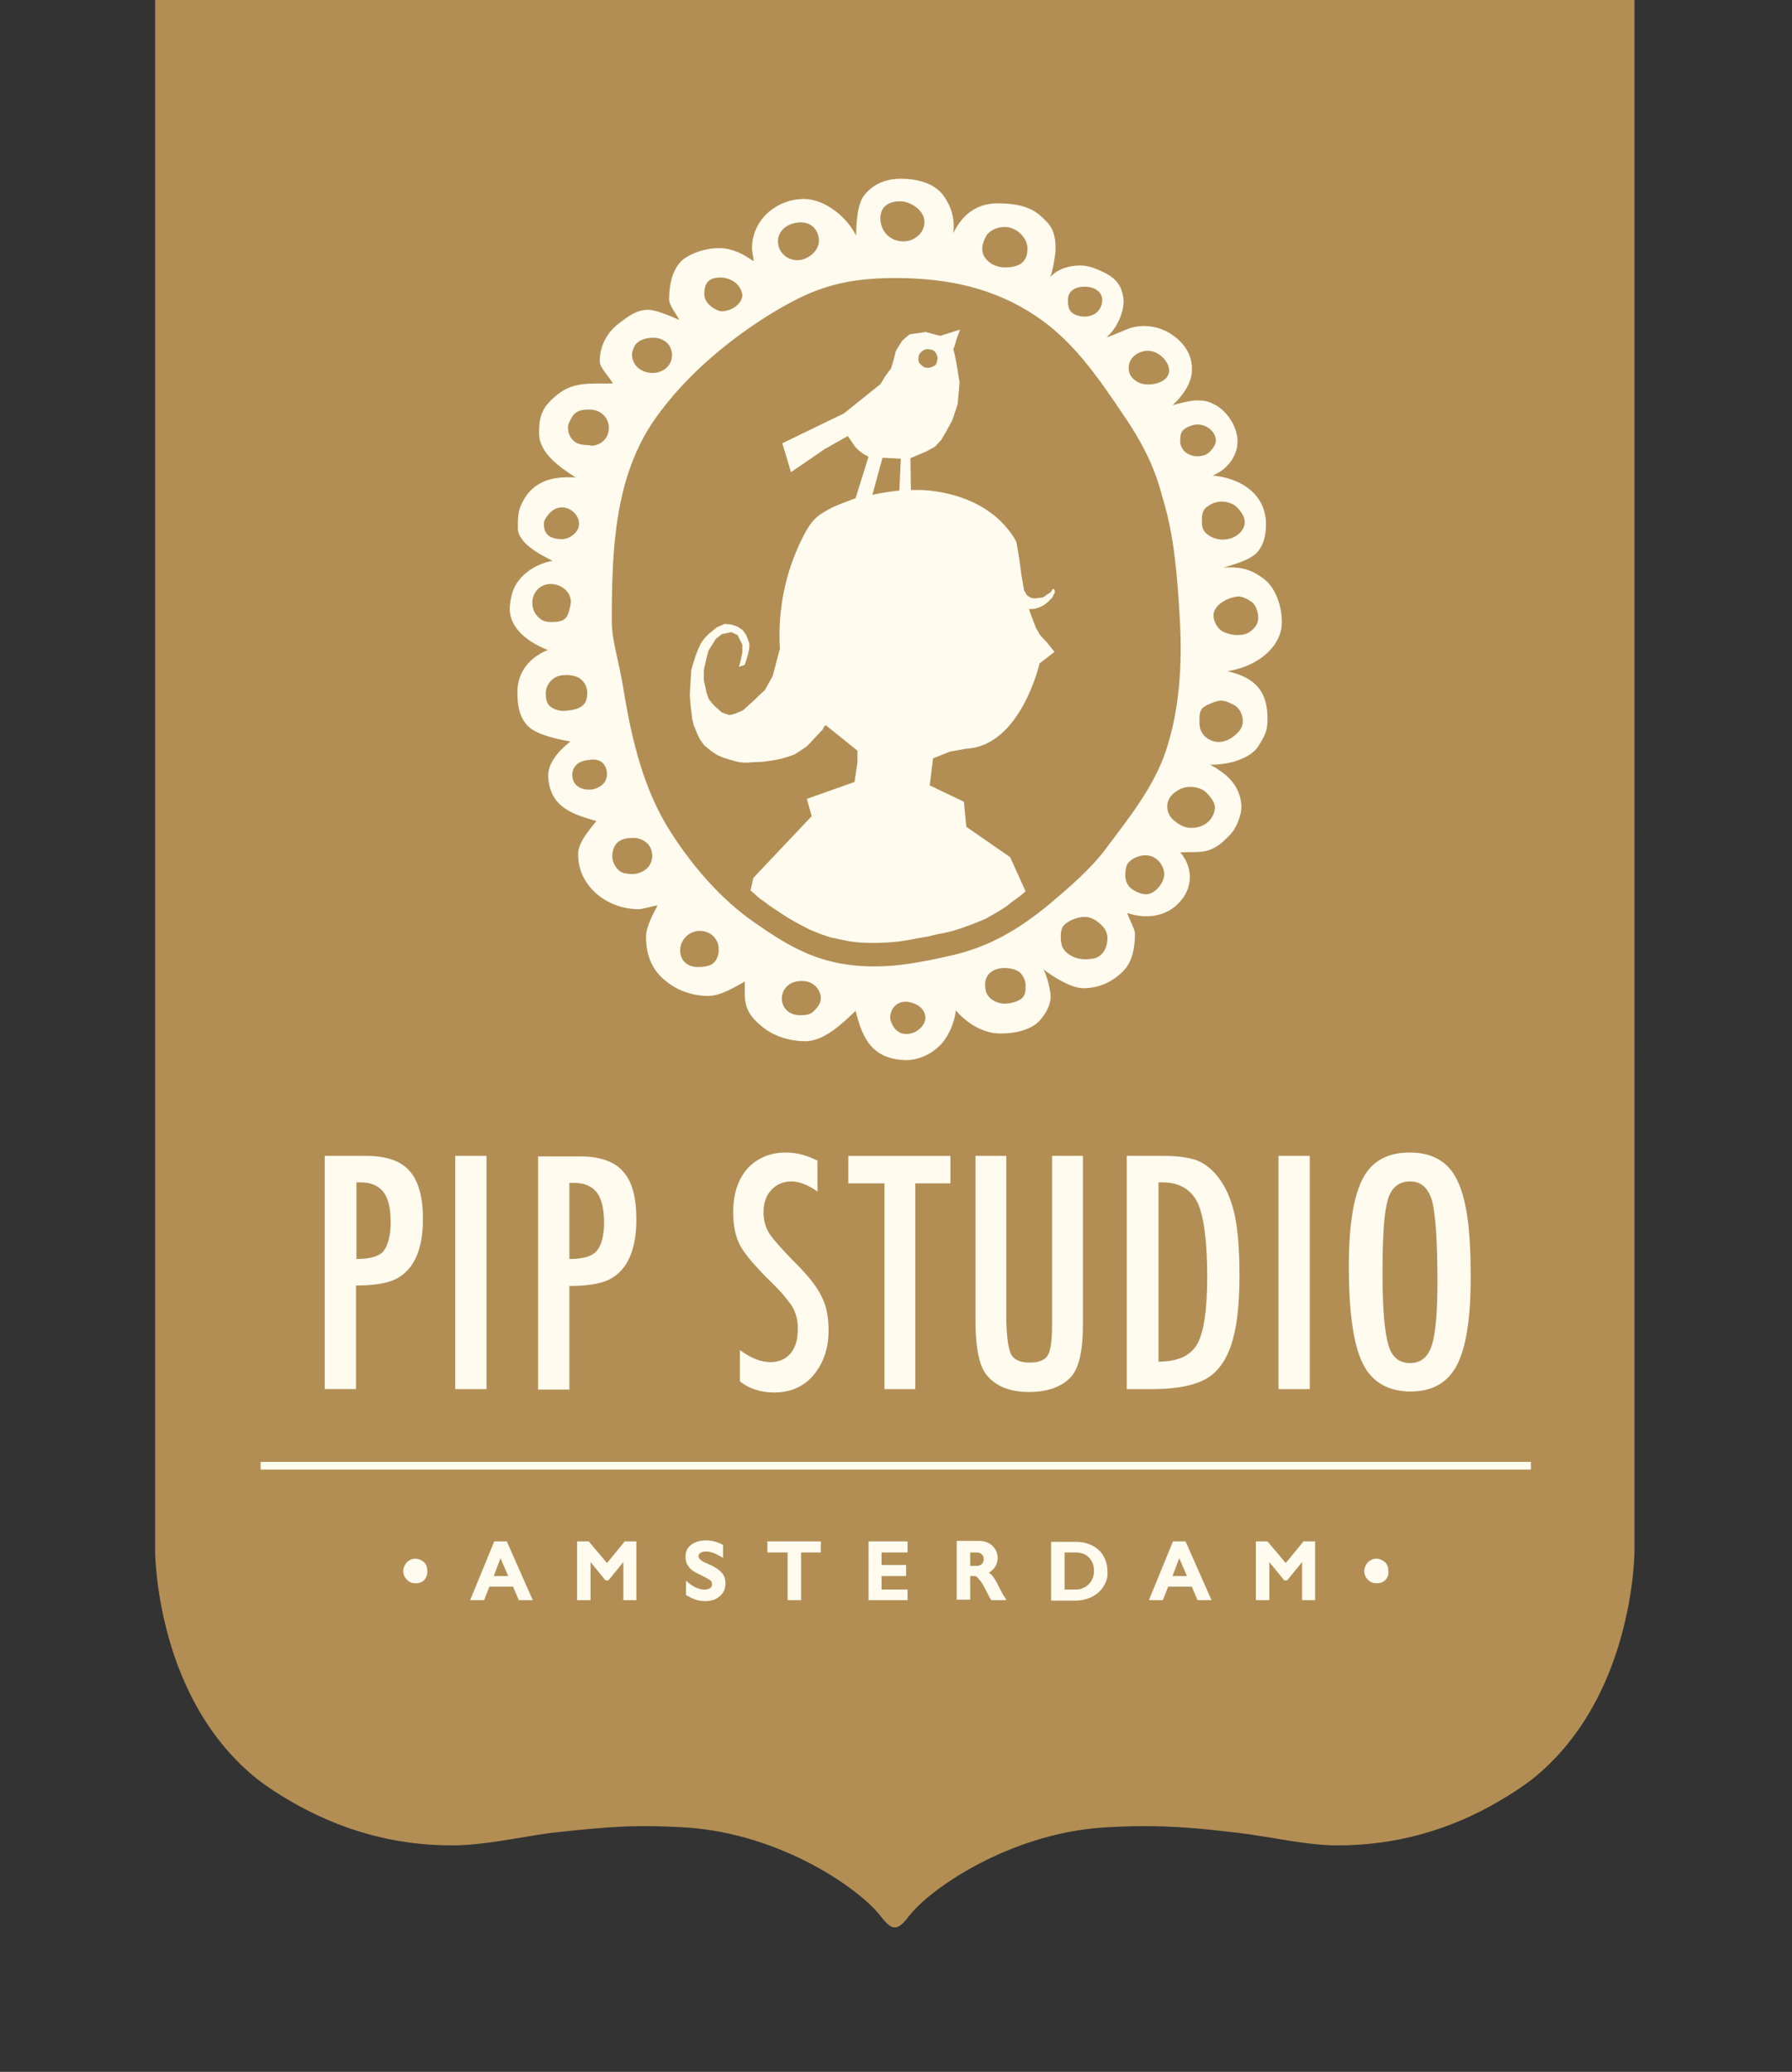<?xml version="1.0" encoding="utf-8"?>
<svg xmlns="http://www.w3.org/2000/svg" baseProfile="tiny" id="Ebene_1" version="1.2" viewBox="0 0 372 430">
  
  <rect x="0" y="0" width="372" height="430" fill="#333333" stroke="none"/>
  
  <path d="M59.7,361.5c1.8,1.3,3.7,2.6,5.5,3.6,9.1,5.3,18.4,7.9,28.6,7.9h.1c3.7,0,7.8-.7,12.2-1.4,2.3-.4,4.7-.8,7.2-1.1h.2c1.4-.2,9-1.1,15.6-1.4,1.5-.1,3.1-.1,4.7-.1,5.4,0,9.8.3,9.9.3h.4c17.6,1.3,33.3,9.7,42.1,17.2,8.7-7.5,24.5-15.8,42.1-17.2h.4s4.5-.3,9.9-.3c1.6,0,3.2,0,4.7.1,6.5.2,14.1,1.2,15.6,1.4h.2c2.5.3,4.9.7,7.2,1.1,4.4.7,8.5,1.4,12.2,1.4h.1c10.2,0,19.5-2.6,28.6-7.9,1.8-1.1,3.7-2.3,5.5-3.6,7-5.6,12.1-13.8,15.1-24.4,2.4-8.4,2.5-15.2,2.5-15.2V-11H42.2v332.9s.1,6.8,2.5,15.2c2.9,10.6,8,18.8,15,24.4Z" fill="#fffbef"/>
  <path d="M208.6,55.5c1.5,0,3-.3,3.8-1.2.7-.7.9-1.8.9-2.7,0-2.2-2.2-4.5-4.8-4.5-1.6,0-3.4.9-3.9,2.1-.4.8-.7,1.6-.7,2.4,0,.7.2,1.4.6,1.9.8,1.2,2.4,2,4.1,2h0ZM133.8,174.6c-.7-.5-1.5-.7-2.4-.7-2.2,0-4.2.7-4.3,3.8,0,1.2.7,2.5,1.7,3.2.7.4,1.6.5,2.5.5,1,0,2.1-.4,2.8-1,.9-.7,1.3-1.8,1.3-2.9-.1-1.3-.6-2.3-1.6-2.9h0ZM145.3,193.2c-1.1,0-2.1.4-2.9,1.2-.7.7-1.2,1.7-1.2,2.8,0,2.2,1.5,3.5,3.7,3.5,1.2,0,2.7-.2,3.4-1,.6-.7.9-1.6.9-2.5.1-2.3-1.7-4-3.9-4ZM121.9,143.9c0-.9-.2-1.7-.8-2.4-.8-1-2-1.4-3.5-1.4-1.1,0-2,.2-2.8.8-.9.7-1.5,1.8-1.5,2.9s.1,2.1.9,2.8,2.3,1.1,3.5.9c2.9-.3,4.2-1.2,4.2-3.6ZM122.4,157.7c-1.1.1-2.2.4-2.8,1.1-.5.5-.8,1.2-.8,2,0,1,.4,2,1.3,2.5.6.4,1.4.6,2.2.6.7,0,1.4-.2,1.9-.5,1.1-.5,1.8-1.5,1.8-2.7,0-1.7-1-3.4-3.6-3h0ZM184.3,48.9c.8.7,1.9,1.2,3.2,1.2,1,0,1.9-.3,2.6-.8,1.1-.7,1.8-1.9,1.8-3.2,0-.8-.3-1.6-.8-2.2-.8-1-2.5-2.1-4-2.1,0,0-4.8-.5-4.3,4.2.2,1.2.7,2.2,1.5,2.9ZM225.2,190.3c-1.6,0-3.5.8-4.4,1.8-.6.7-.6,1.8-.6,2.6,0,.7.2,1.8.6,2.3.8,1.2,2.6,2.1,4.4,2.1.5,0,1.6-.1,2-.2,1.9-.5,2.7-2.5,2.7-4.2,0-.8-.3-1.5-.7-2.1-.8-1-2.3-2.3-4-2.3h0ZM292.7,282.9c2.2,0,3.7-1.2,4.5-3.6s1.2-6.8,1.2-13.3c0-8.4-.4-13.9-1.1-16.7-.8-2.8-2.3-4.1-4.6-4.1s-3.9,1.3-4.6,3.8c-.8,2.6-1.1,7.7-1.1,15.4,0,7.1.4,12,1.2,14.7.7,2.5,2.2,3.8,4.5,3.8h0ZM149.8,64.6c2,0,4.3-1.5,4.3-3.4v-.1c-.7-3.4-4.3-3.5-4.3-3.5-3.1-.1-3.6,1.6-3.6,3.5,0,2,2.6,3.5,3.6,3.5ZM165.5,54c2.2,0,4.5-1.9,4.5-4s-1.5-4.2-4.5-3.8c-2.2.3-4,1.7-4,3.9s1.8,3.9,4,3.9ZM192.3,76.3c.7.1,1.1-.1,1.7-.4.4-.2.5-.8.6-1.3s-.1-.9-.3-1.3c-.3-.5-.7-.7-1.4-.8-.4-.1-.8,0-1.2.2-.4.3-.9.6-1,1.3-.1.6-.1,1.2.4,1.6.4.4.7.7,1.2.7h0ZM249.5,107.9c0,.9,0,1.9.7,2.6.8.9,2.3,1.5,3.6,1.5,2.4,0,4.6-1.6,4.6-3.7,0-1.1-.9-2.3-1.7-3.1-.8-.7-1.9-1.1-3.1-1.1-1.1,0-2.1.4-2.9,1-1,.6-1.2,1.6-1.2,2.8h0ZM251.9,127.7c0,1.2.8,2.7,1.8,3.3.7.4,2.1.8,3,.8,1.2,0,2.4-.1,3.5-1.3.6-.6,1-1.4,1-2.3,0-1.1-.5-2.7-1.4-3.3-.7-.5-2-1.2-2.9-1.1-2.5.3-5,2-5,3.9h0ZM249.7,146.9c-.8.7-.7,2.1-.7,3.2s.4,2,1.1,2.7c.7.7,1.8,1.2,2.9,1.2.7,0,1.5-.2,2.2-.6.8-.4,1.4-1,2-1.6.5-.6.8-1.4.8-2.1,0-1.2-.6-2.7-1.7-3.3-.9-.5-1.9-1-2.9-1-1.1.1-3,.9-3.7,1.5h0ZM239.8,178.1c-.6-.4-1.3-.6-2-.6-1.4,0-3.2.8-3.8,1.9-.3.6-.4,1.5-.4,2.2,0,1.1.3,1.9,1,2.6.7.7,2.2,1.4,3.3,1.4,1.3,0,2.5-1.1,3.1-2.1.4-.6.7-1.4.7-2.2-.1-1.2-.8-2.5-1.9-3.2h0ZM225.2,65.7c.9,0,1.8-.3,2.4-.8.7-.6,1.1-1.4,1.2-2.3.2-2-1.6-3.1-3.6-3.1-1.8,0-3.4.7-3.5,2.6v.5c0,.6.1,1.3.4,1.8.6.9,1.8,1.3,3.1,1.3h0ZM247,163.3c-1.5,0-3.1.9-3.9,1.9-.5.6-.8,1.4-.8,2.2,0,1.1.5,2.1,1.3,2.8s2,1.5,3.2,1.6c3.4.3,5.4-2.1,5.4-4.3,0-.9-.9-2.1-1.5-2.7-.8-1-2.2-1.5-3.7-1.5ZM248.6,94.7c1,0,1.9-.3,2.5-.9.6-.6,1.3-1.5,1.3-2.4,0-1.7-1.8-3.3-3.8-3.3-.9,0-2.2.5-2.8,1-.8.6-.8,1.6-.8,2.5,0,.8.4,1.6.9,2.1.7.6,1.6,1,2.7,1h0ZM188,207.9c-2,0-3.2,1.6-3.2,3.3v.3c.9,3.4,3.4,3.1,3.4,3.1,2,0,3.9-1.7,3.9-3.4,0-.8-.4-1.6-1.1-2.2-.7-.6-2-1.1-3-1.1h0ZM166.4,203.6c-1.1,0-2.1.3-2.8.9-.8.7-1.3,1.6-1.3,2.7,0,2.1,1.6,3.5,3.8,3.5,1.1,0,2.1-.1,2.8-.8.7-.7,1.5-1.6,1.5-2.7,0-1-.5-2-1.2-2.6-.7-.7-1.7-1-2.8-1h0ZM208.5,200.9c-2.3,0-4,1.3-4,3.4,0,.7.1,1.6.5,2.2.7,1.1,2.1,1.8,3.6,1.8,1.1,0,2.6-.4,3.4-1,.9-.7.9-1.7.9-2.8,0-1-.5-2-1.2-2.7-.8-.6-2-.9-3.2-.9h0ZM238.3,79.8c2.2,0,4.4-1,4.4-2.9s-2.2-4.1-4.4-4.1-4,1.6-4,3.5c-.1,1.9,1.7,3.5,4,3.5ZM135.4,77.4c.6,0,1.2-.1,1.7-.3,1.5-.6,2.4-1.8,2.4-3.4,0-2.1-1.6-3.6-3.9-3.6-1.6,0-3.1.5-3.8,1.6-.3.6-.6,1.2-.6,1.9,0,1,.4,1.9,1.1,2.6.7.7,1.9,1.2,3.1,1.2ZM202.6,322.2h-1.2v2.8h1.2c.5,0,.9-.1,1.2-.4.3-.2.4-.6.4-1,0-.5-.1-.8-.4-1-.2-.3-.7-.4-1.2-.4ZM32.2-21v342.9s0,7.9,2.8,17.9c2.7,9.7,8.1,21.3,18.6,29.6,2.1,1.6,4.3,3,6.5,4.3,10.6,6.2,21.8,9.3,33.7,9.3,6.6,0,13.4-1.6,20.6-2.6h.1c1-.1,8.5-1,14.7-1.3,6.7-.3,13.4.2,13.5.2,19.7,1.4,36,12.9,40.2,18.5,0,0,1.5,2.1,2.6,2.2h.5c1.1-.1,2.6-2.2,2.6-2.2,4.2-5.6,20.6-17.1,40.2-18.5.1,0,6.8-.5,13.5-.2,6.2.2,13.7,1.2,14.7,1.3h.1c7.3.9,14,2.6,20.6,2.6,11.9,0,23.2-3.1,33.7-9.3,2.2-1.3,4.4-2.7,6.5-4.3,10.5-8.3,15.9-19.9,18.6-29.6,2.8-10,2.8-17.9,2.8-17.9V-21H32.2ZM282.9,244.6c1.9-3.6,5.1-5.4,9.7-5.4,4.1,0,7.1,1.4,9,4.2,1.3,1.9,2.2,4.5,2.8,7.9.6,3.2.9,7.8.9,13.9,0,8.6-1,14.6-2.9,18.2s-5.1,5.4-9.6,5.4-8-1.9-9.9-5.8c-1.9-3.8-2.9-10.5-2.9-20.2,0-8.5,1-14.6,2.9-18.2ZM107.3,121c1.2-1.8,3.6-3.9,7.4-4.6-3-1.5-7.2-3.8-7.2-6.8,0-1.5,0-3,.5-4.4,2.2-5.4,6.6-6.4,11.5-6.1-3.4-2.2-7.6-5.1-7.6-9.2,0-3.4.6-5.2,3.1-7.4,2.4-2.2,4.8-2.9,8.5-2.9h3.7c-.5-1.2-2.7-3.2-2.7-4.6,0-3.2,1.5-6,4-7.9,1.9-1.4,3.5-2.8,6.1-2.8,1.6,0,5.1,1.5,6.4,2.1-.5-1.1-2.1-3-2.1-4.3,0-3,.7-6.6,3.1-8.4,2.1-1.5,6-2.7,9.2-2,3,.7,4.4,2.1,5.3,2.5-.1-.6-.4-2.1-.4-2.7,0-3,1.4-5.8,3.6-7.6,1.9-1.6,4.4-2.6,7.2-2.6,4.5,0,9.1,4,10.8,7.6.1-2.7.2-6.6,1.8-8.5,1.9-2.3,4.5-3.3,7.5-3.3,3.4,0,7.1.9,9,3.7,1.2,1.8,2.3,4.1,1.9,7.6,1.8-3.8,4.8-6.2,9.2-6.2,3.6,0,6.7.6,8.9,2.6,1.9,1.7,3.3,3,3.1,7.4-.1,1.3-.6,4.2-1.1,5.3,1.8-1.9,4.3-2.4,6.3-2.4s3.7.9,5.2,1.6c2.4,1.3,3.3,2.7,3.7,5.1.3,1.8-.7,5.8-3.5,8.2,1.2-.3,3.9-1.6,5.2-2,3-.8,6.1-.1,8.3,1.4,2.7,1.8,4.5,4.4,4.2,7.9-.2,2.5-2,5-4,6.8,1-.3,3.8-1,4.9-1,1.5,0,2.3.1,3.5.7,2.9,1.3,5.1,4.8,5.1,7.8s-2.1,5.9-5.2,7.1c2.7.2,5.2,1.1,7.1,2.4,2.7,1.9,4,4.6,4,7.7,0,2.2-.4,4.2-1.8,5.8s-4.7,2.5-7,3.2c4.4-.3,6.4.9,8.3,2.3,2.6,1.9,3.8,5.9,3.8,9,0,2.3-1,4.4-2.7,6.1-2.1,2.1-5.2,3.6-8.6,4.1,4.6,1.1,8.5,3.2,8.3,10.2,0,2.5-.7,3.4-1.9,5.4-1.7,2.6-6.3,3.9-10,3.8,3.1,1.7,6.2,4,6.5,8.5.1,1.8-1,4.7-2.4,6.1-1.3,1.3-2.4,2.5-4.5,3.2-1.6.5-3.9.3-5.8.4,1.3,1.5,2,3.3,2,5.1,0,2-.8,3.9-2.3,5.4-2,2.2-5.8,3.7-10.7,2.1.2.8,1.6,3.4,1.6,4.2,0,2.9-.5,5.9-2.4,7.8-2.1,2.2-5,3.6-8.3,3.6-2.6,0-6.3-2.4-8.3-3.9.7,1.1,1.5,4.4,1.5,5.6,0,2.5-2,4.9-3,5.7-1.9,1.4-4.5,2-7.4,2-4,0-7.3-2.5-9.3-4.8-.2,2.5-1.6,5.7-3.4,7.4-1.9,1.8-4.6,3.1-7.5,2.9-7.3-.4-8.7-5.8-9.9-10.2-2.4,2.3-6.4,6.3-10.4,6.3-3.6,0-6.9-1.2-9.2-3.2-2.4-2-3.4-3.7-3.4-6.7v-2.5c-2.1,1.2-5,3-7.6,3-3.4,0-6.5-1.2-8.8-3.1-2.9-2.3-4.1-5.4-4.1-9.2,0-2,1.5-4.8,2.4-6.5-.8.1-3.1.8-3.9.8-4.2,0-8-1.9-10.3-4.8-1.5-1.9-2.3-4.1-2.3-6.6s2.4-5.1,3.8-6.9c-5-1.4-9.6-2.9-10-9.1-.2-2.9,2.3-5.6,4.6-7.4-2.8-.5-6.9-1.4-8.7-3.1-1.9-1.8-2.3-4.5-2.3-7.1,0-3.4,1.7-6.9,6.3-8.8-4.1-1.6-7.9-4.5-7.9-8.6.1-1.8.5-3.8,1.5-5.3h0ZM271.9,239.9v48.4h-6.5v-48.4h6.5ZM257.3,264.7c0,5.3-.4,9.7-1.3,13-.8,3.2-2.2,5.7-4.1,7.4-2.4,2.1-6.6,3.2-12.7,3.2h-5.3v-48.4h8c2.4,0,4.5.3,6.2.8,1.5.5,2.9,1.5,4.1,2.8,1.8,2,3.1,4.6,3.9,7.8.8,3.1,1.2,7.6,1.2,13.4h0ZM209.9,281.1c.6,1.1,1.9,1.7,3.8,1.7s3.2-.5,3.8-1.5.9-3.1.9-6.2v-35.2h6.4v35.1c0,5.3-.8,8.8-2.4,10.7-1.9,2.1-4.9,3.2-8.8,3.2-4.3,0-7.4-1.4-9.2-4.1-1.2-1.9-1.9-5.4-1.9-10.7v-34.2h6.4v34.2c.1,3.5.4,5.8,1,7h0ZM176.1,245.6v-5.7h21.2v5.7h-7.3v42.7h-6.4v-42.7h-7.5,0ZM164.6,271.4c-.4-.7-1-1.4-1.7-2.3s-1.6-1.8-2.7-2.9c-1.7-1.6-3-3.1-4.1-4.3-1.1-1.3-1.9-2.4-2.4-3.3-1-1.8-1.5-4.2-1.5-7,0-3.8,1-6.8,2.9-9,2-2.2,4.7-3.4,8-3.4,2.3,0,4.5.6,6.6,1.7v6.4c-2-1.4-3.8-2.1-5.4-2.1-1.7,0-3.1.6-4.2,1.8-1.1,1.2-1.6,2.7-1.6,4.6,0,1.7.4,3.1,1.2,4.4.4.6,1.1,1.5,2,2.5s2.1,2.3,3.5,3.7c2.7,2.7,4.5,5,5.4,7,1,1.9,1.4,4.2,1.4,7,0,3.7-1.1,6.8-3.2,9.3-2.1,2.4-4.8,3.5-8.1,3.5-2.8,0-5.2-.8-7.1-2.3v-6.5c2.3,1.7,4.4,2.5,6.3,2.5,1.8,0,3.2-.6,4.2-1.8,1-1.2,1.5-2.8,1.5-4.8.1-1.8-.3-3.3-1-4.7h0ZM132.1,253.1c0,6.4-1.9,10.6-5.7,12.5-1.9.9-4.7,1.3-8.2,1.3v21.5h-6.5v-48.4h8.6c4.1,0,7.2,1,9,3.1,1.9,2,2.8,5.4,2.8,10h0ZM94.5,239.9h6.5v48.4h-6.5v-48.4ZM67.4,239.9h8.6c4.1,0,7.2,1,9,3.1,1.9,2.1,2.8,5.5,2.8,10,0,6.4-1.9,10.6-5.7,12.5-1.9.9-4.7,1.3-8.2,1.3v21.5h-6.5v-48.4h0ZM88.1,327.9c-.5.5-1.1.7-1.8.7s-1.3-.2-1.8-.7-.8-1.1-.8-1.8.3-1.3.7-1.8c.5-.5,1.1-.8,1.8-.8s1.3.3,1.8.7c.5.5.7,1.1.7,1.8.1.7-.2,1.4-.6,1.9h0ZM107.7,332.1l-1.2-2.8h-4.9l-1.1,2.8h-2.9l5-12.2h2.6l5.4,12.2h-2.9ZM132.2,332.1h-2.8v-7.9l-3.1,3.8h-.6l-3.1-3.8v7.9h-2.8v-12.2h2.4l.1.1,3.7,4.4,3.7-4.5h2.4v12.2h.1ZM149.4,331.3c-.8.7-1.8,1-3,1-.8,0-1.4-.1-2-.3-.6-.2-1.2-.5-1.9-.9l-.1-.1v-2.9l.4.3c1.2,1,2.3,1.5,3.4,1.5.5,0,.9-.1,1.2-.3.3-.2.4-.4.4-.8,0-.5-.2-.8-.8-1.1-.5-.3-1.1-.6-1.9-1-.9-.4-1.7-.9-2.1-1.5-.5-.6-.7-1.3-.7-2.1,0-1.1.4-1.9,1.2-2.5s1.8-.9,3.1-.9c1.2,0,2.3.3,3.4.9l.1.1v2.6l-.4-.2c-1.2-.7-2.2-1.1-3.1-1.1-.5,0-.9.1-1.2.3-.3.2-.4.4-.4.7s.3.7.8,1c.1.1.5.3,1.9.9,1,.5,1.7,1,2.2,1.6s.7,1.3.7,2.1c0,1.2-.4,2-1.2,2.7h0ZM170.5,322.2h-4.2v9.9h-2.8v-9.9h-4.2v-2.3h11.1v2.3h.1ZM188.5,332.1h-8.2v-12.2h8.1v2.3h-5.4v2.6h5.1v2.3h-5.1v2.8h5.4v2.2h.1ZM205.8,332.1l-.1-.1c-.2-.3-.4-.7-.7-1.3-.6-1.2-1.1-2.1-1.4-2.5-.3-.4-.6-.7-.8-.9-.2-.2-.5-.2-.8-.2h-.6v4.9h-2.8v-12.2h4.5c1.2,0,2.1.3,2.9,1,.7.7,1.1,1.5,1.1,2.6,0,.7-.2,1.3-.6,1.9-.3.4-.7.8-1.2,1.1.2.2.5.4.7.6.3.4.7,1,1.1,1.8.7,1.4,1.2,2.4,1.6,2.9l.2.4h-3.1,0ZM229.1,329.2c-.5.9-1.3,1.6-2.4,2.2-1,.5-2.2.8-3.5.8h-5v-12.2h5.2c1.3,0,2.4.3,3.4.8s1.8,1.3,2.3,2.2c.5.9.8,2,.8,3.2.1,1-.2,2.1-.8,3h0ZM248.6,332.1l-1.2-2.8h-4.9l-1.1,2.8h-2.9l5-12.2h2.6l5.4,12.2h-2.9ZM273.1,332.1h-2.8v-7.9l-3.1,3.8h-.6l-3.1-3.8v7.9h-2.8v-12.2h2.4l.1.1,3.7,4.4,3.7-4.5h2.4v12.2h.1ZM287.6,327.9c-.5.5-1.1.7-1.8.7s-1.3-.2-1.8-.7-.8-1.1-.8-1.8.3-1.3.7-1.8c.5-.5,1.1-.8,1.8-.8s1.3.3,1.8.7c.5.5.7,1.1.7,1.8.1.7-.1,1.4-.6,1.9h0ZM317.9,305H54.1v-1.6h263.7v1.6h.1ZM223.1,322.2h-2.1v7.7h2.2c1.2,0,2.1-.4,2.8-1.1s1.1-1.6,1.1-2.8-.4-2.1-1.1-2.8c-.7-.7-1.6-1-2.9-1h0ZM243.4,327.1h3l-1.6-3.7-1.4,3.7ZM102.5,327.1h3l-1.6-3.7-1.4,3.7ZM81.1,253.7c0-2.9-.5-5-1.5-6.3s-2.6-2-4.7-2h-.9v15.9c2.7,0,4.6-.5,5.6-1.6.9-1.2,1.5-3.2,1.5-6h0ZM139.3,172.8c4.6,7.2,10.6,14,17.1,18.5,8.4,5.9,15.6,10.2,29.1,9.1,3.6-.3,8.6-1.3,12-2.1,7.9-1.8,14-5.4,20.4-10.7,3.8-3.2,8.6-7.3,11.7-11.5,4.4-5.9,9.7-12.4,12.3-19.9,2.9-8.5,3.6-18,3-28-.5-8.5-1.1-16.5-3.3-24-.9-3-1.9-8.4-7.8-17.2-6.1-9.1-11.2-16.5-19.2-21.7s-17.1-7.6-28.8-7.6-17.7,2.6-25.4,7.2c-8.7,5.3-17.9,12.8-24.4,22-8.4,12-9,26.9-9,42.1,0,3.9,1.4,7.8,2.4,13.9,1.8,11.2,4.4,21.4,9.9,29.9ZM143.3,142.4l.2-3.4.9-2.9.5-1.3.6-1.3.8-1.1.9-.9,1.6-1.3,1.6-.7,1.3.1.7.2.8.3,1,.7.7,1,.4,1,.3,1-.1,1-.3,1.3-.6,1.9-1.2.4.4-1.5.3-1.5v-1.6l-1-2-1.3-.6-1.9.4s-1.1.8-1.3,1c-.1.2-1.4,2.2-1.5,2.4s-1,3.8-1,4.3v1.9s.5,2,.5,2.3c0,.2.6,1.7.6,1.7l1.1,1.3,1.6,1.4,1.5.5s1.2-.2,1.5-.4,1.3-.4,1.7-.9c.4-.4,1.9-1.7,1.9-1.7l1.2-1.2,1.1-1,1.6-2.9,1.4-5.3.1-.3c-.5-7.9,1.1-16,4.7-23.1.8-1.6,1.7-3.2,3-4.3.9-.8,2.1-1.4,3.2-2,1.6-.7,3.2-1.3,4.8-1.9l.1-.3,2.6-8.3-1.1-.6-.9-.7-.8-.8-1.5-2.2-4.8,2.7-7,4.8-1.8-6,12.8-6.2,7.6-6.1s.8-1.4,1.3-2.1c.4-.5.7-.9.8-1,.2-.4,1-3.3,1-3.5,0-.3,1.4-2.4,1.4-2.4l1.5-1.3,3.4-.5,1.4.4,1.6.4,1.6-.5,2.5-.8-.8,2.2-.3,1.1-.3.8.3,1.1.4,2.1.6,3.7-.4,4.5-1.1,3.3-1.2,2.2-1.1,1.9-1.3,1.4-1.8,1-1.9.8-1.4.6.1,6.6h2.2c4.4.2,14,1.7,19.2,9.9l.5.9.3,1.7.3,1.9.4,3,.6,3.5.1.1s.3.5.4.7c.1.2.4.4.5.4.1.1.5.3.5.3l.7.1.9-.1.7-.1s.5-.2.6-.3c0-.1.7-.5.7-.5,0,0,.5-.3.5-.4,0,0,.2-.3.3-.5.2-.2.4.1.4.1l.1.5-.5,1s-.2.4-.3.4-.5.5-.5.5l-.6.5s-.3.2-.4.3l-.6.3s-.4.2-.5.2l-.6.2-.7.1h-.7l.3.9,1.1,2.9.9,1.6,1.4,1.5,1.6,2-3.1,2.4s-3.9,17.2-15.3,17.7l-3.3.6-3.5,1.4-.7,5.6,7.1,3.4.5,5.2,9.1,6.3,3.2,7.1-1.3,1.1-1.4,1-1.4,1.1-1.6,1-2.6,1.5-2.7,1.1-1.9.7-2.2.7-1.6.4-1.6.3-2.1.5-1.8.3-2.1.4-1.9.3-2.3.2-2.1.1h-2.1l-1.9-.1-1.8-.2-2-.4-2.3-.5-2-.7-2.2-.9-2.3-1.2-2.1-1.2-1.7-1.1-.9-.6-1.2-.8-1.2-.9-1-.7-1-.9-.8-.7.6-2.6,12.1-12.8-1-3.6,9.9-3.5.6-4.1v-2.4l-6.6-5.3-.4.4-.2.5-3.3,3.5-1.8,1.2-.8.5-1.1.4-1.7.5-1.5.3-2.2.3-2,.1-1.7.1s-1.5-.1-1.6-.2c-.1,0-1.5-.4-1.5-.4l-1.6-.5-1.3-.6-1.3-.9-1.2-1s-.9-1.2-.9-1.3c-.1-.1-.6-1.2-.6-1.2,0,0-.6-1.5-.7-1.7,0-.1-.3-1.3-.3-1.3l-.3-2.5s-.2-2.1-.2-2.3c0-.4.1-2,.1-2h0ZM119.1,110.9c.7-.6,1.1-1.3,1.1-2.2,0-1.7-1.6-3.4-3.6-3.4-1.1,0-2.1.7-2.7,1.4-.5.6-1,1.3-1,2,0,.9.2,1.8.9,2.4.7.6,1.8.8,2.8.8s1.8-.4,2.5-1ZM123.6,92.4c1.8-.5,2.8-1.9,2.8-3.6,0-2.1-1.7-3.8-4-3.8-1.6,0-2.7.2-3.5,1.3-.4.6-1,1.7-1,2.4,0,1.2.5,2.4,1.6,3.1.7.5,2,.6,2.9.6.4.2.8.1,1.2,0ZM187,95.2l-3.8-.2-2.1,7.7c1.9-.4,3.7-.7,5.6-.9l.3-6.6ZM112.1,128.4c.6.5,1.4.7,2.2.7,1.5,0,2.9-.1,3.5-1.4.3-.6.7-2.1.7-2.8,0-2.1-2-3.7-4.2-3.7s-3.8,1.8-3.8,3.9c0,1.4.6,2.5,1.6,3.3ZM118.2,245.4v15.9c2.7,0,4.6-.5,5.6-1.6s1.6-3.1,1.6-5.9-.5-5-1.5-6.3-2.6-2-4.7-2h-1v-.1ZM241.3,245.4h-.8v37.2c4,0,6.6-1.2,8-3.6s2.1-7.1,2.1-14c0-7.5-.7-12.6-2-15.4-1.4-2.8-3.8-4.2-7.3-4.2Z" fill="#b28e55"/>
</svg>